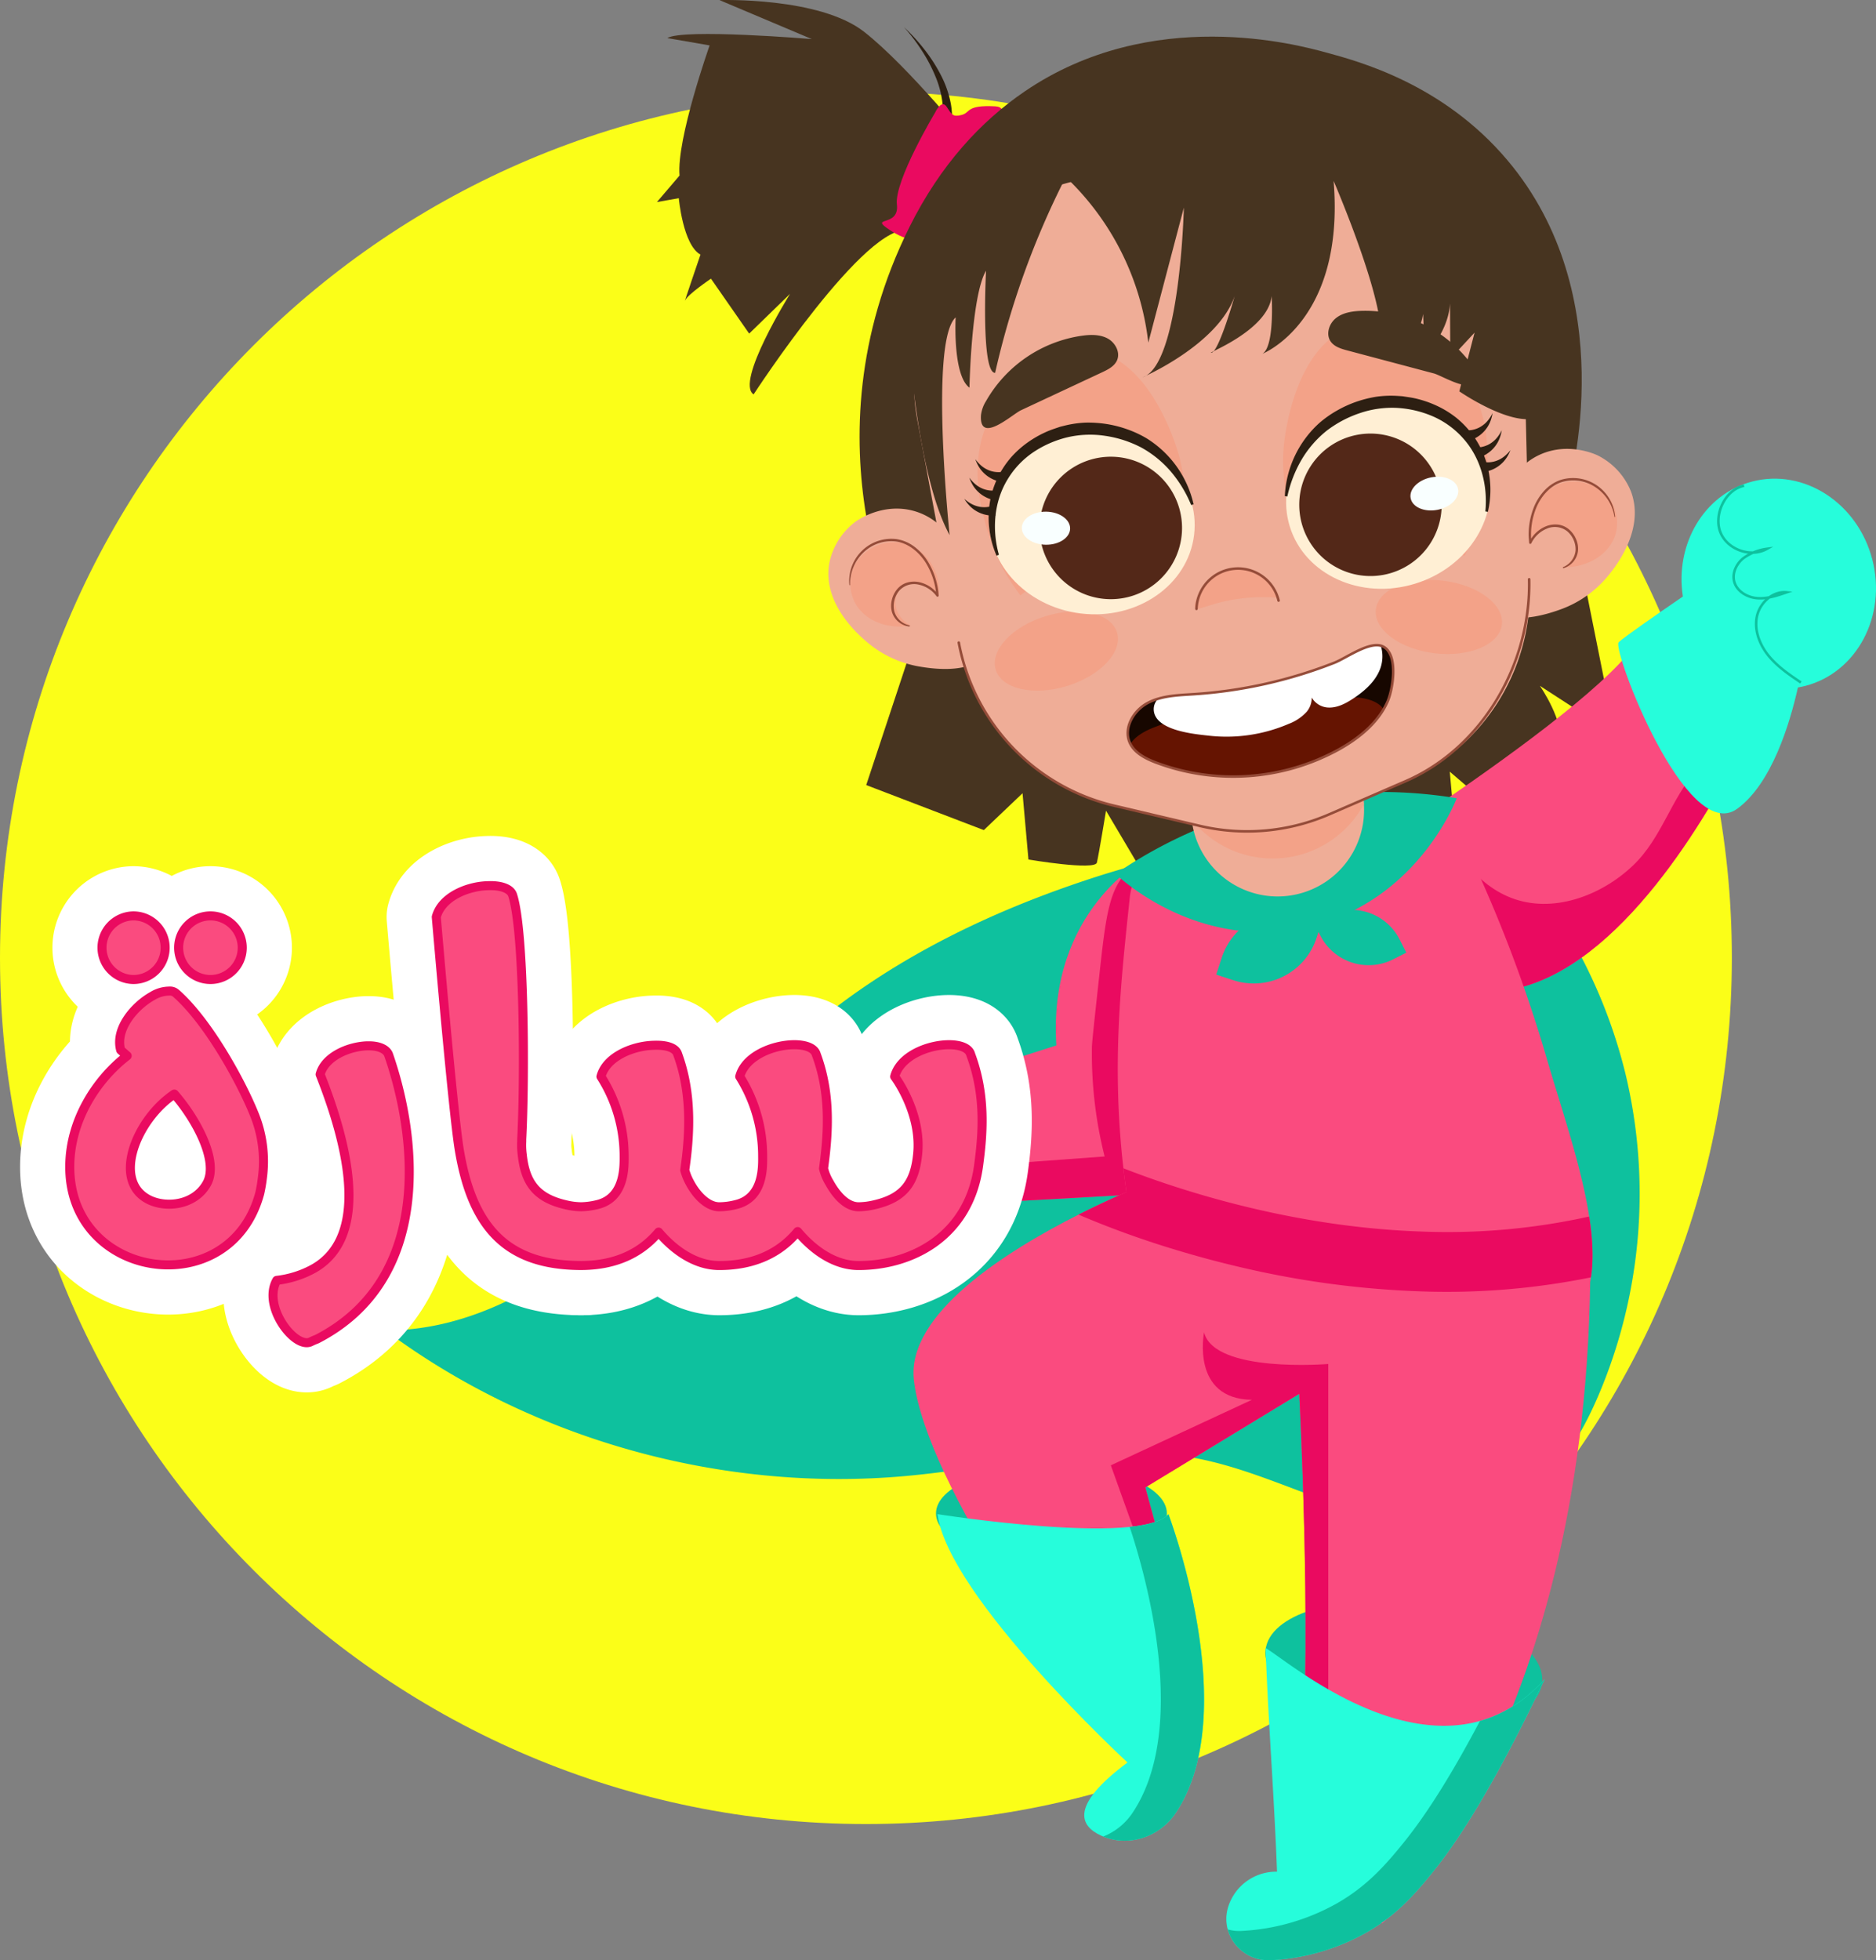 <?xml version="1.0" encoding="UTF-8"?> <svg xmlns="http://www.w3.org/2000/svg" viewBox="0 0 623.102 650.855"><rect x="0" y="0" width="623.102" height="650.855" fill="#808080" stroke="none"/><defs><style> .cls-1 { fill: #fbfe18; } .cls-2 { fill: #473420; } .cls-3 { fill: #0ec19e; } .cls-4 { fill: #fa4b7f; } .cls-5 { fill: #ea0a60; } .cls-6 { fill: #26fddb; } .cls-12, .cls-19, .cls-20, .cls-7 { fill: none; } .cls-7 { stroke: #0ec19e; stroke-miterlimit: 10; } .cls-12, .cls-7 { stroke-width: 0.845px; } .cls-8 { fill: #2d1f12; } .cls-9 { fill: #efad97; } .cls-10 { fill: #f3a288; } .cls-11 { fill: #954c39; } .cls-12 { stroke: #954c39; } .cls-12, .cls-19, .cls-20 { stroke-linecap: round; stroke-linejoin: round; } .cls-13 { fill: #170700; } .cls-14 { fill: #651401; } .cls-15 { fill: #fff; } .cls-16 { fill: #ffefd4; } .cls-17 { fill: #532818; } .cls-18 { fill: #f9ffff; } .cls-19 { stroke: #fff; stroke-width: 33px; } .cls-20 { stroke: #ea0a60; stroke-width: 3px; } </style></defs><title>Asset 16</title><g id="Layer_2" data-name="Layer 2"><g id="Layer_1-2" data-name="Layer 1"><g><g><path class="cls-1" d="M575.225,318.012c0,158.844-128.769,287.613-287.613,287.613S0,476.856,0,318.012,128.768,30.399,287.612,30.399,575.225,159.168,575.225,318.012"></path><path class="cls-2" d="M306.085,205.203l-18.374,55.458,39.06,14.949,12.862-12.234,1.961,22.002s22.085,3.746,22.73,1.027,3.035-17.24,3.035-17.24l9.952,16.79s85.869,1.504,105.309-17.577l-1.084-12.162,12.95,11.105s21.931-12.103,23.64-19.847-6.67-19.77-6.67-19.77l17.651,11.45,4.482-9.464-9.601-47.989Z"></path><path class="cls-3" d="M539.887,356.512a170.64,170.64,0,0,1-9.219,107.367c-6.42,14.839-15.776,29.575-30.694,36.79-15.77,7.626-34.789,5.396-51.603.237s-32.757-13.041-50.03-16.524c-32.02-6.458-64.893,2.745-97.465,5.688-61.167,5.528-124.273-12.119-172.849-48.336,29.62.085,56.729-16.409,78.09-36.168s38.829-43.215,60.789-62.355c28.486-24.829,63.73-41.619,100.27-53.06a573.243,573.243,0,0,1,64.807-15.695c13.802-2.611,39.782-12.225,53.172-6.993,13.885,5.425,27.175,28.399,34.396,40.24a171.876,171.876,0,0,1,20.336,48.809"></path><path class="cls-4" d="M584.417,236.032s-3.303,7.771-9.224,18.819c-14.798,27.621-45.925,75.743-82.601,74.408-1.115-.042-2.196-.101-3.243-.194-47.353-3.734-30.181-49.583-30.181-49.583s6.133-3.919,15.128-9.984c.44-.295.887-.6,1.344-.904,21.387-14.452,57.167-39.843,67.346-54.372Z"></path><path class="cls-5" d="M575.193,254.851c-14.799,27.621-45.925,75.742-82.601,74.408-1.115-.043-2.196-.102-3.244-.195-.549-.498-1.081-1.013-1.604-1.546-14.385-14.68-15.796-37.419-13.448-58.02.11-.946.22-1.892.347-2.83.329.642.659,1.284.996,1.926,6.234,12.045,13.642,24.563,26.168,29.471,13.743,5.389,29.86-.507,40.562-10.677,9.663-9.173,12.687-22.426,21.269-31.768,5.49-5.989,9.232-4.781,11.555-.769"></path><path class="cls-6" d="M582.014,159.875c-16.001,4.144-25.75,20.765-23.061,38.185-8.397,5.752-19.917,13.734-21.332,15.195-2.257,2.33,22.487,67.546,39.379,55.28,11.474-8.332,17.49-28.316,20.17-40.281.808-.139,1.616-.301,2.422-.51,17.161-4.445,27.137-23.241,22.283-41.982s-22.7-30.332-39.861-25.887"></path><path class="cls-7" d="M598.159,226.608c-3.867-2.608-7.795-5.271-10.739-8.889s-4.814-8.399-3.887-12.971,5.236-8.552,9.876-8.081c-3.191,1.105-6.5,2.225-9.865,1.935s-6.821-2.391-7.58-5.682c-.644-2.79.825-5.755,3.049-7.559a17.192,17.192,0,0,1,7.896-3.146c-5.455,3.103-13.376.218-15.558-5.665s1.781-14.065,7.939-15.269"></path><path class="cls-4" d="M380.41,285.045s-32.485,17.164-29.546,62.061l-26.908,8.593s-1.971,43.354,0,43.63,64.13-3.413,64.13-3.413Z"></path><path class="cls-5" d="M388.088,395.913s-37.022,2.196-54.828,3.083q-.498-6.242-.997-12.484,17.316-1.268,34.632-2.534a140.292,140.292,0,0,1-4.223-36.321c.024-1.546.861-9.196,2.534-24.496,2.203-20.143,3.351-28.635,10.136-34.632a22.776,22.776,0,0,1,5.068-3.378q3.838,55.38,7.678,110.762"></path><path class="cls-6" d="M265.261,427.6c15.591,5.489,32.955-2.865,40.443-18.821,10.178-.088,24.191-.285,26.181-.708,3.173-.674,19.027-68.601-1.835-67.847-14.17.512-30.314,13.74-39.214,22.174-.748-.335-1.509-.651-2.294-.928-16.722-5.887-35.488,4.145-41.917,22.406s1.915,37.837,18.636,43.724"></path><path class="cls-7" d="M289.097,363.212c1.754,4.322,3.528,8.723,3.952,13.368s-.691,9.657-4.011,12.934-9.117,4.175-12.706,1.195c3.266.864,6.637,1.78,9.267,3.899s4.327,5.789,3.121,8.944c-1.023,2.675-3.896,4.316-6.748,4.573a17.191,17.191,0,0,1-8.308-1.795c6.258.468,11.222,7.282,9.75,13.382s-9.326,10.678-15.108,8.241"></path><path class="cls-3" d="M512.179,558.829c-1.398,11.555-23.086,18.436-48.442,15.369s-44.779-14.92-43.381-26.476,23.086-18.436,48.442-15.369,44.779,14.921,43.381,26.476"></path><path class="cls-3" d="M387.571,502.5c0,8.825-17.167,15.98-38.344,15.98s-38.344-7.155-38.344-15.98,17.167-15.98,38.344-15.98,38.344,7.155,38.344,15.98"></path><path class="cls-4" d="M528.414,424.116c-.067.473-.144.929-.237,1.385a30.354,30.354,0,0,1-.794,3.244c-5.6,3.573-57.311,26.649-110.652,3.379a102.763,102.763,0,0,1-27.131-17.426,113.413,113.413,0,0,1-15.103-16.362c-.127-.844-.245-1.68-.363-2.517q-.57-4.029-1.006-7.923c-3.936-34.572-.869-61.594,2.104-89.747.895-8.489,6.157-15.829,14.545-17.408l75.464-14.225a17.802,17.802,0,0,1,19.301,9.621,471.139,471.139,0,0,1,29.327,75.742c4.62,15.863,11.352,35.139,13.971,52.041,1.14,7.34,1.503,14.233.574,20.196"></path><path class="cls-4" d="M528.229,419.454c-.008,1.58-.017,3.151-.042,4.705,0,.448,0,.895-.009,1.343-2.17,149.812-69.01,213.129-69.01,213.129l-35.012-17.189c4.401-1.783,6.901-15.458,8.211-34.108,3.285-46.703-.828-124.548-.828-124.548l-51.128,31.076,10.549,38.601,6.437,23.533-26.016,15.863c-13.675-7.653-64.035-79.34-67.853-113.693-2.424-21.844,30.442-42.631,54.701-54.879,6.065-3.066,11.598-5.592,15.906-7.467,5.557-2.424,9.071-3.759,9.071-3.759l2.855.541,86.369,16.31Z"></path><path class="cls-5" d="M441.176,452.877v146.138l-8.81-11.682c3.286-46.703-.828-124.548-.828-124.548L380.41,493.861l10.55,38.601-10.55-13.987-11.454-31.955,46.854-21.75c-20.339-.296-15.888-22.384-15.888-22.384,3.463,13.642,41.254,10.491,41.254,10.491"></path><path class="cls-6" d="M311.383,502.735s67.485,10.639,76.703,0c0,0,24.937,65.61,2.416,99.201-5.443,8.119-15.885,11.555-24.79,7.524-7.095-3.211-10.431-9.987,8.786-24.268,0,0-59.5-54.925-63.115-82.457"></path><path class="cls-3" d="M390.504,601.938c-5.305,7.898-15.331,11.369-24.073,7.83a20.979,20.979,0,0,0,9.713-7.83c19.082-28.466,4.089-79.915-.929-94.959,6.166-.633,10.88-1.942,12.873-4.24,0,0,24.935,65.606,2.416,99.199"></path><path class="cls-6" d="M420.342,547.181c7.37,4.042,58.096,48.77,92.705,10.357-14.007,29.44-26.034,50.078-36.505,63.203-6.946,8.706-13.107,15.376-22.645,20.863a72.068,72.068,0,0,1-31.737,9.225c-9.322.56-16.813-8.127-14.383-17.143q.134-.493.298-.981a16.71,16.71,0,0,1,16.077-11.263c-.988-26.162-2.822-48.1-3.81-74.261"></path><path class="cls-3" d="M513.05,557.541c-14.013,29.437-26.033,50.072-36.507,63.199-6.943,8.708-13.109,15.373-22.646,20.863a72.04,72.04,0,0,1-31.734,9.224,14.091,14.091,0,0,1-14.385-10.22,13.77,13.77,0,0,0,4.671.506,72.04,72.04,0,0,0,31.734-9.224c9.537-5.49,15.703-12.154,22.646-20.863,7.417-9.292,15.601-22.342,24.724-39.624,7.484-2.103,14.79-6.419,21.497-13.861"></path><path class="cls-5" d="M528.414,424.116a2.008,2.008,0,0,1-.228.042,240.359,240.359,0,0,1-55.825,4.629,306.237,306.237,0,0,1-59.347-7.813c-8.531-1.968-16.386-4.122-23.414-6.276a307.349,307.349,0,0,1-31.372-11.412c6.065-3.066,11.598-5.591,15.906-7.467q-.57-4.029-1.006-7.923c3.599,1.411,7.941,3.016,12.932,4.705,20.383,6.91,51.551,15.179,86.369,16.311a217.205,217.205,0,0,0,55.411-4.992c1.14,7.34,1.503,14.233.574,20.196"></path><path class="cls-3" d="M434.207,307.798c35.427-8.025,48.605-40.121,49.641-42.776a156.011,156.011,0,0,0-113.322,25.14c1.965,1.876,27.873,25.747,63.681,17.636"></path><path class="cls-3" d="M467.098,316.304l-4.357,2.211a18.013,18.013,0,0,1-24.213-7.914l-2.21-4.357,4.357-2.211a18.012,18.012,0,0,1,24.212,7.914Z"></path><path class="cls-3" d="M403.961,323.599l1.849-5.656a21.938,21.938,0,0,1,27.668-14.038l5.657,1.849-1.849,5.656a21.939,21.939,0,0,1-27.669,14.038Z"></path><path class="cls-2" d="M323.91,49.536s-22.096-27.434-36.965-39.023S238.967.028,238.967.028l30.672,12.949s-42.75-3.571-47.997-.336l14.054,2.437s-11.057,31.196-9.987,43.207l-7.518,8.806,7.265-1.289s1.386,15.558,7.203,18.729c0,0-5.853,17.125-5.101,15.214s8.581-7.222,8.581-7.222l12.694,18.24,13.582-13.201s-18.321,29.341-12.105,33.381c0,0,37.604-57.792,51.739-54.439Z"></path><path class="cls-8" d="M300.245,9.001a61.925,61.925,0,0,1,6.771,7.401,53.256,53.256,0,0,1,5.479,8.514,34.41,34.41,0,0,1,3.358,9.756,26.766,26.766,0,0,1,.347,5.299,24.699,24.699,0,0,1-.888,5.334l-3.478-1.189a21.216,21.216,0,0,0,1.162-4.427,23.724,23.724,0,0,0,.122-4.675,32.12,32.12,0,0,0-2.296-9.339,51.835,51.835,0,0,0-4.556-8.741,61.447,61.447,0,0,0-6.021-7.933"></path><path class="cls-5" d="M310.582,37.393s-13.614,22.681-12.684,30.523-9.884,3.543-2.108,8.621,13.853,3.522,12.881-.27-3.038.779,3.121-8.88,28.603-31.572,18.76-32.081-8.101,2.076-11.14,2.855-3.281-.17-5.022-2.754-3.808,1.986-3.808,1.986"></path><path class="cls-2" d="M520.189,165.308c1.817-6.269,18.442-67.219-19.567-112.176-21.328-25.227-49.126-32.724-60.468-35.783-8.816-2.378-57.574-15.806-99.844,13.032-14.539,9.918-27.946,24.372-38.194,44.911-36.451,73.058-1.551,136.766-1.551,136.766q110.764-9.655,221.529-19.312-.953-13.719-1.905-27.438"></path><path class="cls-9" d="M452.508,261.325l.45,5.048c.019.219.038.429.049.649a28.718,28.718,0,0,1-57.195,5.095c-.027-.218-.046-.428-.066-.647l-.449-5.048Z"></path><path class="cls-10" d="M452.508,261.325l.45,5.048c.019.219.038.429.049.649a34.465,34.465,0,0,1-57.195,5.095c-.027-.218-.046-.428-.066-.647l-.449-5.048Z"></path><path class="cls-9" d="M511.307,151.032c9.547-4.438,18.72-.134,19.374.186a22.911,22.911,0,0,1,11.027,11.95c4.8,12.773-5.32,25.225-7.514,27.924a36.328,36.328,0,0,1-15.576,11.144c-2.969,1.085-16.466,6.017-22.635-.11-3.962-3.933-2.744-11.053-.31-25.291,1.688-9.871,3.858-13.766,5.081-15.697,1.738-2.746,4.663-7.368,10.553-10.106"></path><path class="cls-10" d="M519.225,174.818a6.993,6.993,0,0,1,3.74,3.907c1.184,3.17-.111,7.104-3.382,9.629,8.138-.017,14.95-4.489,16.947-10.78a14.075,14.075,0,0,0-1.271-10.997c-3.47-5.696-11.192-8.086-17.383-5.836-7.052,2.563-11.39,10.88-9.214,19.258,2.611-4.509,7.218-6.454,10.563-5.181"></path><path class="cls-11" d="M519.216,188.277a6.62,6.62,0,0,0,4.108-5.502,7.974,7.974,0,0,0-2.763-6.36,6.641,6.641,0,0,0-6.737-.909,9.833,9.833,0,0,0-5.201,4.864.39.39,0,0,1-.74-.131,24.595,24.595,0,0,1,1.736-12.206,18.252,18.252,0,0,1,3.409-5.227,13.301,13.301,0,0,1,5.235-3.433,14.017,14.017,0,0,1,18.188,12.171.116.116,0,0,1-.109.124.117.117,0,0,1-.124-.098,14.493,14.493,0,0,0-6.31-9.815,13.274,13.274,0,0,0-11.383-1.624c-3.762,1.307-6.575,4.59-8.165,8.227a23.792,23.792,0,0,0-1.7,11.799l-.739-.131a10.647,10.647,0,0,1,5.603-5.302,8.343,8.343,0,0,1,3.924-.543,6.875,6.875,0,0,1,3.659,1.578,8.605,8.605,0,0,1,2.344,3.191,7.847,7.847,0,0,1,.674,3.905,6.824,6.824,0,0,1-4.791,5.79.193.193,0,0,1-.238-.135.198.198,0,0,1,.12-.233"></path><path class="cls-9" d="M303.239,169.57c-10.181-2.68-18.449,3.178-19.036,3.608a22.908,22.908,0,0,0-8.74,13.711c-2.467,13.421,9.695,23.887,12.332,26.156a36.32,36.32,0,0,0,17.3,8.215c3.114.543,17.271,3.011,22.26-4.109,3.203-4.573.746-11.364-4.167-24.948-3.406-9.418-6.231-12.867-7.776-14.552-2.195-2.395-5.891-6.427-12.173-8.081"></path><path class="cls-10" d="M300.497,194.305a6.998,6.998,0,0,0-2.991,4.507c-.605,3.329,1.366,6.972,5.032,8.88-8.013,1.421-15.509-1.776-18.586-7.615a14.074,14.074,0,0,1-.693-11.049c2.408-6.219,9.586-9.937,16.077-8.817,7.394,1.276,13.134,8.695,12.473,17.326-3.367-3.976-8.244-5.076-11.312-3.232"></path><path class="cls-11" d="M301.988,208.009a6.824,6.824,0,0,1-5.739-4.853,7.847,7.847,0,0,1-.028-3.962,8.608,8.608,0,0,1,1.744-3.555,6.869,6.869,0,0,1,3.321-2.2,8.338,8.338,0,0,1,3.959-.159,10.65,10.65,0,0,1,6.452,4.228l-.704.259a23.79,23.79,0,0,0-3.759-11.312c-2.208-3.299-5.558-6.033-9.491-6.654a13.275,13.275,0,0,0-10.917,3.61,14.498,14.498,0,0,0-4.476,10.776.116.116,0,0,1-.114.12.118.118,0,0,1-.119-.104,14.017,14.017,0,0,1,15.75-15.195,13.313,13.313,0,0,1,5.76,2.453,18.256,18.256,0,0,1,4.278,4.543,24.588,24.588,0,0,1,3.867,11.706.39.39,0,0,1-.704.26,9.848,9.848,0,0,0-5.98-3.868,6.643,6.643,0,0,0-6.47,2.086,7.973,7.973,0,0,0-1.595,6.749,6.618,6.618,0,0,0,5.016,4.688.194.194,0,0,1,.157.224.197.197,0,0,1-.208.16"></path><path class="cls-9" d="M466.86,259.377,441.492,270.38a68.551,68.551,0,0,1-43.006,3.831l-28.366-6.687a68.551,68.551,0,0,1-51.663-54.166l-13.751-73.797a68.552,68.552,0,0,1,61.309-80.84l65.696-5.853a68.553,68.553,0,0,1,74.617,66.655l1.788,75.335a68.552,68.552,0,0,1-41.256,64.519"></path><path class="cls-10" d="M498.837,207.385c-.804,6.651-10.827,10.908-22.386,9.51s-20.278-7.923-19.473-14.573,10.827-10.908,22.386-9.51,20.277,7.923,19.473,14.573"></path><path class="cls-10" d="M330.712,222.363c1.967,6.404,12.585,8.822,23.715,5.403s18.557-11.383,16.59-17.786-12.585-8.823-23.715-5.403-18.558,11.383-16.59,17.786"></path><path class="cls-10" d="M391.632,151.417c-.769-2.823-9.686-33.962-31.137-35.387-14.478-.961-26.237,12.17-31.164,21.433-7.881,14.817-3.761,30.039-1.75,37.469a65.158,65.158,0,0,0,11.354,22.733,93.681,93.681,0,0,1,53.413-19.175,58.529,58.529,0,0,0-.716-27.073"></path><path class="cls-10" d="M426.385,148.321c.258-2.915,3.529-35.14,24.391-40.334,14.08-3.506,27.975,7.34,34.462,15.586,10.376,13.191,9.012,28.901,8.346,36.57a65.157,65.157,0,0,1-7.156,24.382,93.684,93.684,0,0,0-55.962-9.431,58.528,58.528,0,0,1-4.081-26.773"></path><path class="cls-10" d="M412.749,188.545c-9.865-.984-17.131,11.325-15.777,13.278.84,1.212,4.952-1.639,14.152-2.957a58.902,58.902,0,0,1,13.537-.358c-2.265-5.5-6.8-9.453-11.912-9.963"></path><path class="cls-12" d="M507.891,192.334c.662,27.899-15.429,55.939-41.031,67.043l-25.369,11.002a68.556,68.556,0,0,1-43.006,3.832l-28.365-6.687a68.551,68.551,0,0,1-51.663-54.166"></path><path class="cls-12" d="M397.401,202.16a13.827,13.827,0,0,1,27.273-2.755"></path><path class="cls-2" d="M366.047,123.621c1.967-.92,4.093-1.996,4.965-3.985,1.159-2.646-.568-5.872-3.108-7.247s-5.606-1.314-8.469-.929a43.891,43.891,0,0,0-31.963,21.765,11.224,11.224,0,0,0-1.643,4.612c-.658,9.913,10.404-.279,13.271-1.619q13.473-6.298,26.947-12.597"></path><path class="cls-2" d="M447.521,116.362c-2.099-.557-4.381-1.241-5.591-3.045-1.609-2.399-.48-5.879,1.778-7.682s5.285-2.284,8.171-2.412a43.893,43.893,0,0,1,35.307,15.773,11.218,11.218,0,0,1,2.433,4.248c2.4,9.641-10.29,1.565-13.349.753q-14.374-3.819-28.749-7.635"></path><path class="cls-13" d="M460.861,232.952a25.591,25.591,0,0,1-1.308,2.542c-3.36,5.693-8.904,10.003-14.727,13.269a72.916,72.916,0,0,1-61.017,4.368c-3.284-1.268-6.731-3.022-8.344-6.092-.091-.17-.175-.349-.251-.529-2.1-4.824,1.287-10.588,5.917-13.069a17.835,17.835,0,0,1,3.569-1.446c3.759-1.115,7.851-1.251,11.797-1.509a155.287,155.287,0,0,0,46.719-10.446c3.778-1.482,11.02-6.816,15.406-5.655a3.948,3.948,0,0,1,1.084.463c4.785,2.974,2.905,14.14,1.155,18.104"></path><path class="cls-14" d="M459.552,235.494c-3.36,5.693-8.904,10.003-14.727,13.269a72.91,72.91,0,0,1-61.016,4.368c-3.285-1.268-6.731-3.022-8.345-6.092,1.506-2.517,4.739-4.306,7.655-5.456a148.017,148.017,0,0,1,56.901-10.2c5.242.101,16.033-1.089,19.532,4.111"></path><path class="cls-15" d="M457.837,223.384c-1.8,3.595-4.984,6.304-8.332,8.519-2.498,1.655-5.3,3.143-8.296,3.02a6.692,6.692,0,0,1-5.527-3.315,7.215,7.215,0,0,1-1.659,4.701,15.409,15.409,0,0,1-5.968,4.026,52.328,52.328,0,0,1-26.686,3.912c-4.942-.543-17.503-1.713-18.142-8.305a4.761,4.761,0,0,1,1.472-3.947c3.759-1.115,7.852-1.251,11.797-1.509a155.287,155.287,0,0,0,46.72-10.447c3.777-1.481,11.019-6.816,15.405-5.655a11.937,11.937,0,0,1-.784,9"></path><path class="cls-12" d="M460.861,232.952a25.591,25.591,0,0,1-1.308,2.542c-3.36,5.693-8.904,10.003-14.727,13.269a72.916,72.916,0,0,1-61.017,4.368c-3.284-1.268-6.731-3.022-8.344-6.092-.091-.17-.175-.349-.251-.529-2.1-4.824,1.287-10.588,5.917-13.069a17.835,17.835,0,0,1,3.569-1.446c3.759-1.115,7.851-1.251,11.797-1.509a155.287,155.287,0,0,0,46.719-10.446c3.778-1.482,11.02-6.816,15.406-5.655a3.948,3.948,0,0,1,1.084.463C464.49,217.822,462.611,228.988,460.861,232.952Z"></path><path class="cls-16" d="M493.785,154.687c4.932,16.053-5.71,33.566-23.77,39.114s-36.699-2.966-41.632-19.02,5.71-33.565,23.77-39.114,36.7,2.967,41.632,19.02"></path><path class="cls-8" d="M426.749,164.737a34.844,34.844,0,0,1,11.505-24.329,36.086,36.086,0,0,1,5.743-4.047,37.802,37.802,0,0,1,6.357-2.917,39.89,39.89,0,0,1,6.821-1.725,35.137,35.137,0,0,1,7.057-.26c.588.045,1.179.06,1.764.132l1.747.266a30.032,30.032,0,0,1,3.433.693,35.75,35.75,0,0,1,6.599,2.435,32.412,32.412,0,0,1,5.966,3.758,31.268,31.268,0,0,1,4.918,5.036,30.099,30.099,0,0,1,5.744,12.59,31.885,31.885,0,0,1-.219,13.583l-.832-.148c.854-8.729-1.569-17.666-7.154-24.013a28.924,28.924,0,0,0-10.011-7.435,35.106,35.106,0,0,0-12.181-2.925,33.173,33.173,0,0,0-12.362,1.745,37.826,37.826,0,0,0-11.105,5.919,35.41,35.41,0,0,0-8.277,9.618,41.274,41.274,0,0,0-4.674,12.124Z"></path><path class="cls-17" d="M478.402,163.062A23.651,23.651,0,1,1,450.645,144.4a23.651,23.651,0,0,1,27.757,18.662"></path><path class="cls-18" d="M484.286,162.34c.583,2.976-2.47,6.079-6.819,6.931s-8.348-.87-8.931-3.845,2.471-6.079,6.82-6.931,8.347.869,8.93,3.845"></path><path class="cls-16" d="M328.685,169.396c-2.017,16.672,11.554,32.027,30.31,34.296s35.597-9.408,37.614-26.08-11.554-32.028-30.311-34.296-35.596,9.407-37.613,26.08"></path><path class="cls-8" d="M395.635,167.684a41.312,41.312,0,0,0-6.744-11.107,35.402,35.402,0,0,0-9.847-8.003,37.843,37.843,0,0,0-11.976-3.863,33.186,33.186,0,0,0-12.476.468,35.157,35.157,0,0,0-11.473,5.032,28.929,28.929,0,0,0-8.538,9.088c-4.375,7.234-5.18,16.459-2.797,24.899l-.792.293a31.869,31.869,0,0,1-2.617-13.33,30.108,30.108,0,0,1,3.427-13.407,31.281,31.281,0,0,1,3.951-5.826,32.431,32.431,0,0,1,5.208-4.754,35.776,35.776,0,0,1,6.064-3.563,30.423,30.423,0,0,1,3.256-1.289l1.674-.571c.562-.173,1.141-.293,1.712-.441a35.114,35.114,0,0,1,6.992-.992,39.923,39.923,0,0,1,7.018.492,37.838,37.838,0,0,1,6.773,1.747,36.119,36.119,0,0,1,6.368,2.968,34.848,34.848,0,0,1,15.625,21.912Z"></path><path class="cls-17" d="M345.307,174.92a23.651,23.651,0,1,0,24.021-23.275,23.651,23.651,0,0,0-24.021,23.275"></path><path class="cls-18" d="M339.388,175.249c-.048,3.032,3.506,5.546,7.937,5.616s8.062-2.331,8.11-5.363-3.506-5.546-7.937-5.616-8.062,2.331-8.11,5.363"></path><path class="cls-8" d="M330.649,171.138a8.215,8.215,0,0,1-1.757.021,11.731,11.731,0,0,1-1.593-.258,10.578,10.578,0,0,1-2.91-1.143,10.364,10.364,0,0,1-2.368-1.85,12.567,12.567,0,0,1-1.741-2.299,12.066,12.066,0,0,0,2.258,1.63,9.071,9.071,0,0,0,2.48.951,8.446,8.446,0,0,0,2.528.189,8.751,8.751,0,0,0,1.215-.174,4.687,4.687,0,0,0,1.026-.334Z"></path><path class="cls-8" d="M330.954,166.157a8.145,8.145,0,0,1-1.724-.345,11.638,11.638,0,0,1-1.504-.582,10.591,10.591,0,0,1-2.609-1.723,10.342,10.342,0,0,1-1.932-2.302,12.614,12.614,0,0,1-1.226-2.61,12.082,12.082,0,0,0,1.87,2.063,9.097,9.097,0,0,0,2.229,1.446,8.468,8.468,0,0,0,2.434.71,8.769,8.769,0,0,0,1.224.082,4.686,4.686,0,0,0,1.073-.114Z"></path><path class="cls-8" d="M332.951,160.028a8.138,8.138,0,0,1-1.723-.345,11.628,11.628,0,0,1-1.505-.582,10.588,10.588,0,0,1-2.609-1.723,10.362,10.362,0,0,1-1.932-2.302,12.628,12.628,0,0,1-1.226-2.61,12.169,12.169,0,0,0,1.87,2.063,9.097,9.097,0,0,0,2.229,1.446,8.472,8.472,0,0,0,2.435.71,8.886,8.886,0,0,0,1.223.082,4.668,4.668,0,0,0,1.073-.114Z"></path><path class="cls-8" d="M492.724,153.354a4.629,4.629,0,0,0,1.069.147,8.708,8.708,0,0,0,1.226-.043,8.432,8.432,0,0,0,2.455-.633,9.068,9.068,0,0,0,2.273-1.375,12.134,12.134,0,0,0,1.935-2.003,12.601,12.601,0,0,1-1.308,2.57,10.339,10.339,0,0,1-2.004,2.24,10.56,10.56,0,0,1-2.662,1.64,11.448,11.448,0,0,1-1.522.534,8.142,8.142,0,0,1-1.733.291Z"></path><path class="cls-8" d="M490.838,148.523a4.678,4.678,0,0,0,1.077-.078,8.754,8.754,0,0,0,1.19-.297,8.45,8.45,0,0,0,2.27-1.129,9.11,9.11,0,0,0,1.938-1.817,12.085,12.085,0,0,0,1.476-2.362,12.557,12.557,0,0,1-.745,2.786,10.363,10.363,0,0,1-1.495,2.607,10.54,10.54,0,0,1-2.264,2.157,11.498,11.498,0,0,1-1.377.839,8.121,8.121,0,0,1-1.635.645Z"></path><path class="cls-8" d="M487.788,142.843a4.662,4.662,0,0,0,1.076-.078,8.715,8.715,0,0,0,1.191-.297,8.465,8.465,0,0,0,2.27-1.129,9.11,9.11,0,0,0,1.938-1.817,12.085,12.085,0,0,0,1.476-2.362,12.611,12.611,0,0,1-.745,2.786,10.361,10.361,0,0,1-1.495,2.607,10.562,10.562,0,0,1-2.264,2.157,11.498,11.498,0,0,1-1.377.839,8.147,8.147,0,0,1-1.635.645Z"></path><path class="cls-2" d="M338.667,47.115a89.784,89.784,0,0,1,42.736,66.651l11.806-44.834s-1.195,52.283-13.672,56.329c0,0,24.963-10.771,30.557-26.982,0,0-5.176,18.348-7.709,18.845s18.763-7.184,19.99-18.826c0,0,1.036,16.765-3.069,19.171,0,0,27.511-10.804,23.643-57.405,0,0,19.236,44.467,15.144,54.915l5.99-9.714-.608,14.799s8.132-7.732,9.176-15.83c0,0,.959,13.844-1.244,16.03,0,0,9.656-8.908,10.204-19.54l.096,18.399,8.061-8.684-5.065,19.498s78.107,53.981-14.127-98.966q-65.955,8.073-131.909,16.144"></path><path class="cls-2" d="M300.765,98.903s2.375,56.508,14.647,78.747c0,0-6.765-64.295,2.005-72.267,0,0-1.066,19.167,4.585,23.342,0,0,.597-30.551,5.503-38.841,0,0-1.77,33.973,3.021,33.912a277.932,277.932,0,0,1,15.737-48.525c2.984-6.945,6.112-13.44,9.289-19.484a19.945,19.945,0,0,0-10.621-4.99c-15.211-1.81-33.292,17.367-44.166,48.106"></path></g><path class="cls-4" d="M58.44,329.786c10.741,9.398,21.661,29.448,25.868,39.831A41.426,41.426,0,0,1,87.172,390.92a50.013,50.013,0,0,1-.895,5.281c-9.846,36.698-63.64,28.822-63.103-9.309.179-14.679,8.503-28.195,19.065-36.34l-2.148-1.88c-1.969-6.982,4.565-14.679,10.562-17.991a10.756,10.756,0,0,1,5.46-1.611A3.041,3.041,0,0,1,58.44,329.786Zm-3.67-15.127a10.563,10.563,0,0,1-10.472,10.562,10.563,10.563,0,0,1,0-21.124A10.563,10.563,0,0,1,54.77,314.659Zm-5.281,83.69c5.818,2.864,15.127,1.79,19.155-5.281,4.296-7.429-3.67-21.75-10.741-29.806C45.372,371.587,36.958,392.084,49.489,398.35Zm30.97-83.69A10.562,10.562,0,1,1,69.897,304.098,10.582,10.582,0,0,1,80.459,314.659Zm42.089,32.581c3.312,0,5.818,1.074,6.534,2.954,9.398,27.031,15.037,74.471-23.809,94.431a20.481,20.481,0,0,0-2.059.895c-5.191,2.506-16.201-11.726-11.278-20.408a33.186,33.186,0,0,0,11.994-3.759c16.828-9.219,14.321-34.55,2.417-64.625,1.611-5.997,9.577-9.309,15.664-9.488Zm47.682-50.124c3.938,11.815,4.117,60.955,3.043,81.184v.716a24.312,24.312,0,0,0,.179,4.386c.985,9.309,4.744,14.321,14.232,16.559a22.864,22.864,0,0,0,5.46.716,9.757,9.757,0,0,1,0,19.513c-25.331,0-36.43-13.158-40.637-38.578-2.238-13.874-7.608-77.156-7.608-77.156,1.79-6.713,10.383-10.204,17.096-10.383C166.022,293.894,169.424,294.878,170.229,297.116ZM225.17,350.105c4.923,13.426,3.938,27.3,2.327,38.399a18.853,18.853,0,0,0,1.701,4.207c2.238,4.207,5.907,7.966,9.756,7.966a22.861,22.861,0,0,0,5.46-.716c9.577-2.238,8.951-13.068,8.951-16.559a49.52,49.52,0,0,0-7.608-25.957c2.864-10.741,23.72-13.516,25.42-7.34,5.012,13.426,3.938,26.763,2.417,37.862a16.675,16.675,0,0,0,1.969,4.744c2.327,4.207,5.729,7.966,9.667,7.966a24.098,24.098,0,0,0,5.46-.716c9.488-2.238,13.158-7.161,14.142-16.559,1.522-13.874-7.608-25.957-7.608-25.957,2.864-10.741,23.63-13.516,25.241-7.34,5.012,13.426,4.117,26.047,2.596,37.146-3.312,23.451-22.377,32.939-39.831,32.939-7.698,0-14.858-4.833-20.229-11.278-6.445,7.787-15.485,11.278-26.047,11.278-7.608,0-14.769-4.744-20.139-11.099-6.445,7.698-15.395,11.099-25.868,11.099a9.756,9.756,0,0,1,0-19.513,24.097,24.097,0,0,0,5.46-.716c9.488-2.238,8.951-13.068,8.951-16.559a49.137,49.137,0,0,0-7.698-25.957c1.79-6.713,10.741-10.204,17.454-10.383C221.231,346.882,224.543,347.777,225.17,350.105Z"></path><g><path class="cls-19" d="M57.904,363.26c7.072,8.056,15.039,22.378,10.742,29.807-4.028,7.071-13.337,8.145-19.156,5.281C36.959,392.082,45.373,371.584,57.904,363.26Zm-1.79-34.194a10.76,10.76,0,0,0-5.46,1.611c-5.997,3.312-12.532,11.011-10.563,17.992l2.149,1.88c-10.563,8.146-18.887,21.662-19.066,36.342-.537,38.132,53.259,46.009,63.106,9.308a50.21,50.21,0,0,0,.895-5.28,41.44,41.44,0,0,0-2.864-21.305c-4.207-10.382-15.128-30.433-25.869-39.832A3.042,3.042,0,0,0,56.114,329.067Zm13.785-24.974a10.562,10.562,0,1,0,10.563,10.563A10.582,10.582,0,0,0,69.899,304.092Zm-25.6,0a10.564,10.564,0,0,0,0,21.125,10.563,10.563,0,0,0,0-21.125Z"></path><path class="cls-19" d="M121.995,347.237c-6.087.18-14.053,3.491-15.665,9.488,11.906,30.076,14.412,55.408-2.416,64.628a33.197,33.197,0,0,1-11.995,3.76c-4.923,8.683,6.087,22.915,11.279,20.408a20.355,20.355,0,0,1,2.058-.895c38.848-19.961,33.209-67.402,23.81-94.435-.716-1.88-3.222-2.954-6.534-2.954Z"></path><path class="cls-19" d="M162.006,294.067c-6.713.18-15.307,3.67-17.097,10.384,0,0,5.371,63.285,7.609,77.159,4.207,25.421,15.306,38.579,40.638,38.579a9.757,9.757,0,0,0,0-19.514,22.883,22.883,0,0,1-5.46-.715c-9.488-2.238-13.248-7.25-14.232-16.56a24.268,24.268,0,0,1-.18-4.386v-.717c1.075-20.229.896-69.371-3.043-81.186C169.436,294.873,166.034,293.888,162.006,294.067Z"></path><path class="cls-19" d="M217.056,347.058c-6.713.179-15.665,3.67-17.455,10.384a49.137,49.137,0,0,1,7.698,25.958c0,3.491.537,14.322-8.951,16.559a24.069,24.069,0,0,1-5.46.716,9.757,9.757,0,0,0,0,19.514c10.473,0,19.424-3.402,25.869-11.1,5.37,6.356,12.531,11.1,20.14,11.1,10.562,0,19.603-3.49,26.048-11.278,5.37,6.445,12.531,11.278,20.23,11.278,17.454,0,36.52-9.488,39.832-32.941,1.522-11.098,2.417-23.719-2.596-37.146-1.611-6.177-22.377-3.402-25.242,7.34,0,0,9.13,12.084,7.609,25.958-.985,9.398-4.655,14.322-14.143,16.559a24.077,24.077,0,0,1-5.46.716c-3.939,0-7.341-3.759-9.668-7.966a16.67,16.67,0,0,1-1.969-4.744c1.521-11.099,2.596-24.436-2.417-37.863-1.701-6.177-22.557-3.402-25.421,7.34a49.523,49.523,0,0,1,7.608,25.958c0,3.491.627,14.322-8.951,16.559a22.83,22.83,0,0,1-5.46.716c-3.849,0-7.519-3.759-9.757-7.966a18.833,18.833,0,0,1-1.701-4.207c1.612-11.099,2.596-24.973-2.327-38.4C224.486,347.774,221.174,346.879,217.056,347.058Z"></path></g><path class="cls-4" d="M58.44,329.786c10.741,9.398,21.661,29.448,25.868,39.831A41.426,41.426,0,0,1,87.172,390.92a50.013,50.013,0,0,1-.895,5.281c-9.846,36.698-63.64,28.822-63.103-9.309.179-14.679,8.503-28.195,19.065-36.34l-2.148-1.88c-1.969-6.982,4.565-14.679,10.562-17.991a10.756,10.756,0,0,1,5.46-1.611A3.041,3.041,0,0,1,58.44,329.786Zm-3.67-15.127a10.563,10.563,0,0,1-10.472,10.562,10.563,10.563,0,0,1,0-21.124A10.563,10.563,0,0,1,54.77,314.659Zm-5.281,83.69c5.818,2.864,15.127,1.79,19.155-5.281,4.296-7.429-3.67-21.75-10.741-29.806C45.372,371.587,36.958,392.084,49.489,398.35Zm30.97-83.69A10.562,10.562,0,1,1,69.897,304.098,10.582,10.582,0,0,1,80.459,314.659Zm42.089,32.581c3.312,0,5.818,1.074,6.534,2.954,9.398,27.031,15.037,74.471-23.809,94.431a20.481,20.481,0,0,0-2.059.895c-5.191,2.506-16.201-11.726-11.278-20.408a33.186,33.186,0,0,0,11.994-3.759c16.828-9.219,14.321-34.55,2.417-64.625,1.611-5.997,9.577-9.309,15.664-9.488Zm47.682-50.124c3.938,11.815,4.117,60.955,3.043,81.184v.716a24.312,24.312,0,0,0,.179,4.386c.985,9.309,4.744,14.321,14.232,16.559a22.864,22.864,0,0,0,5.46.716,9.757,9.757,0,0,1,0,19.513c-25.331,0-36.43-13.158-40.637-38.578-2.238-13.874-7.608-77.156-7.608-77.156,1.79-6.713,10.383-10.204,17.096-10.383C166.022,293.894,169.424,294.878,170.229,297.116ZM225.17,350.105c4.923,13.426,3.938,27.3,2.327,38.399a18.853,18.853,0,0,0,1.701,4.207c2.238,4.207,5.907,7.966,9.756,7.966a22.861,22.861,0,0,0,5.46-.716c9.577-2.238,8.951-13.068,8.951-16.559a49.52,49.52,0,0,0-7.608-25.957c2.864-10.741,23.72-13.516,25.42-7.34,5.012,13.426,3.938,26.763,2.417,37.862a16.675,16.675,0,0,0,1.969,4.744c2.327,4.207,5.729,7.966,9.667,7.966a24.098,24.098,0,0,0,5.46-.716c9.488-2.238,13.158-7.161,14.142-16.559,1.522-13.874-7.608-25.957-7.608-25.957,2.864-10.741,23.63-13.516,25.241-7.34,5.012,13.426,4.117,26.047,2.596,37.146-3.312,23.451-22.377,32.939-39.831,32.939-7.698,0-14.858-4.833-20.229-11.278-6.445,7.787-15.485,11.278-26.047,11.278-7.608,0-14.769-4.744-20.139-11.099-6.445,7.698-15.395,11.099-25.868,11.099a9.756,9.756,0,0,1,0-19.513,24.097,24.097,0,0,0,5.46-.716c9.488-2.238,8.951-13.068,8.951-16.559a49.137,49.137,0,0,0-7.698-25.957c1.79-6.713,10.741-10.204,17.454-10.383C221.231,346.882,224.543,347.777,225.17,350.105Z"></path><g><path class="cls-20" d="M69.897,325.222A10.562,10.562,0,1,0,59.335,314.66,10.582,10.582,0,0,0,69.897,325.222Z"></path><path class="cls-20" d="M44.298,325.222a10.562,10.562,0,0,0,0-21.124,10.563,10.563,0,0,0,0,21.124Z"></path><path class="cls-20" d="M58.44,329.786a3.042,3.042,0,0,0-2.327-.716,10.759,10.759,0,0,0-5.46,1.611c-5.997,3.312-12.531,11.01-10.562,17.991l2.148,1.88c-10.562,8.145-18.886,21.662-19.065,36.34-.537,38.131,53.257,46.007,63.103,9.309a49.953,49.953,0,0,0,.895-5.28,41.428,41.428,0,0,0-2.864-21.303C80.101,359.235,69.181,339.185,58.44,329.786Zm10.204,63.282c-4.028,7.071-13.337,8.146-19.155,5.281-12.531-6.265-4.117-26.762,8.414-35.087C64.974,371.318,72.94,385.64,68.644,393.068Z"></path><path class="cls-20" d="M122.531,347.24h-.537c-6.087.18-14.053,3.491-15.664,9.488,11.905,30.075,14.411,55.406-2.416,64.625a33.181,33.181,0,0,1-11.994,3.759c-4.924,8.683,6.086,22.914,11.277,20.408a20.479,20.479,0,0,1,2.059-.895c38.846-19.96,33.208-67.4,23.809-94.431C128.349,348.315,125.843,347.24,122.531,347.24Z"></path><path class="cls-20" d="M322.407,350.105c-1.611-6.176-22.377-3.4-25.241,7.34,0,0,9.13,12.084,7.607,25.958-.984,9.397-4.654,14.321-14.141,16.558a24.082,24.082,0,0,1-5.46.716c-3.939,0-7.34-3.759-9.667-7.966a16.636,16.636,0,0,1-1.97-4.744c1.522-11.098,2.596-24.435-2.416-37.862-1.701-6.176-22.557-3.4-25.421,7.34a49.523,49.523,0,0,1,7.608,25.958c0,3.49.627,14.321-8.951,16.558a22.838,22.838,0,0,1-5.46.716c-3.848,0-7.518-3.759-9.756-7.966a18.873,18.873,0,0,1-1.701-4.207c1.612-11.098,2.596-24.972-2.327-38.399-.626-2.327-3.938-3.222-8.056-3.043-6.712.179-15.664,3.67-17.454,10.383a49.133,49.133,0,0,1,7.699,25.958c0,3.49.537,14.321-8.952,16.558a24.19,24.19,0,0,1-5.329.711,22.885,22.885,0,0,1-5.324-.711c-9.488-2.237-13.247-7.25-14.232-16.558a24.291,24.291,0,0,1-.179-4.387V378.3c1.074-20.228.895-69.368-3.043-81.183-.806-2.238-4.207-3.223-8.235-3.043-6.713.178-15.306,3.67-17.096,10.383,0,0,5.37,63.282,7.608,77.155,4.185,25.286,15.195,38.433,40.242,38.571.043.001.085.007.128.007.04,0,.079-.002.119-.003.05.001.098.003.148.003.061,0,.121-.008.182-.009,10.278-.097,19.067-3.504,25.42-11.09,5.37,6.356,12.531,11.099,20.138,11.099,10.563,0,19.603-3.49,26.047-11.277,5.371,6.444,12.531,11.277,20.23,11.277,17.454,0,36.518-9.487,39.831-32.939C326.524,376.152,327.419,363.532,322.407,350.105Z"></path></g></g></g></g></svg> 